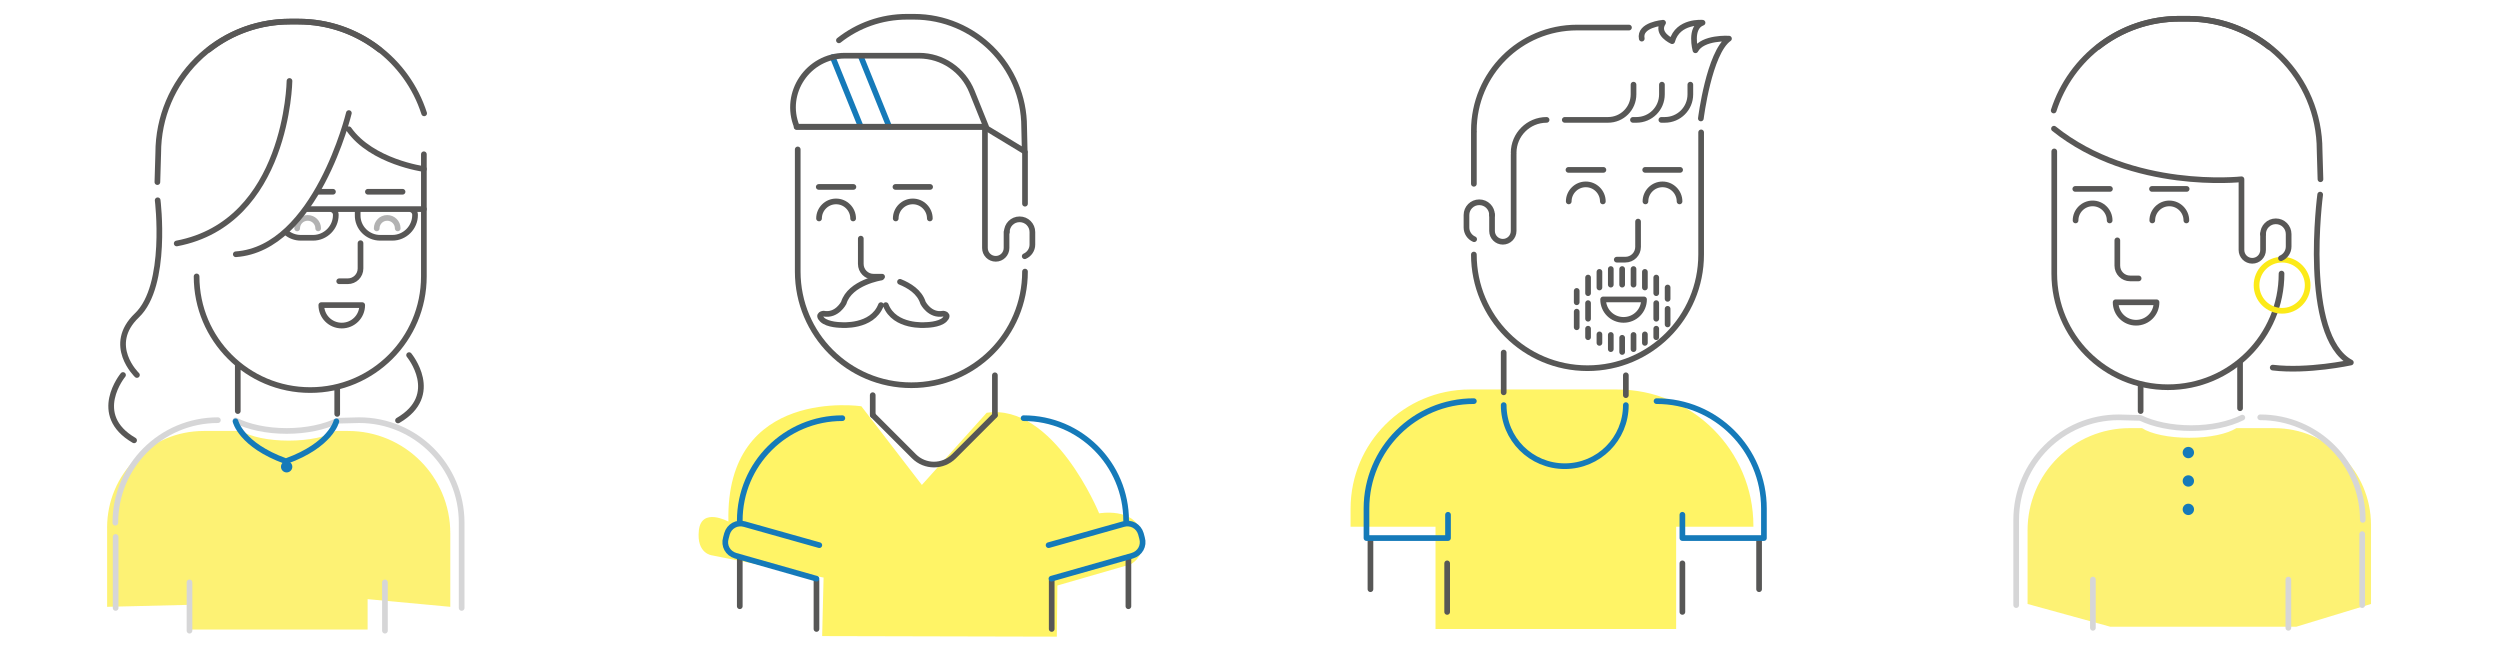 <svg xmlns="http://www.w3.org/2000/svg" viewBox="0 0 880 230"><path opacity=".6" fill="#FCEA18" d="M71.7 151.7H85c3.1 2 9.4 3.4 16.6 3.4s13.6-1.4 16.6-3.4h4.3c19.9 0 36 16.1 36 36v25.9l-29.1-2.7v10.7H67l-.4-8.7-28.9.7v-27.9c0-18.8 15.2-34 34-34z"/><path fill="none" stroke="#585756" stroke-width="2" stroke-linecap="round" stroke-linejoin="round" stroke-miterlimit="10" d="M133.6 17.5c-7.9-6.2-17.8-9.9-28.7-9.9H102c-25.6 0-46.3 20.7-46.3 46.3l-.3 10.2"/><path fill="none" stroke="#585756" stroke-width="2" stroke-linecap="round" stroke-linejoin="round" stroke-miterlimit="10" d="M73.5 17.5c7.9-6.2 17.8-9.9 28.7-9.9h2.9c20.7 0 38.2 13.6 44.2 32.3M119.4 99h3c2.5 0 4.5-2 4.5-4.5v-8.9"/><path fill="none" stroke="#B2B2B2" stroke-width="2" stroke-linecap="round" stroke-linejoin="round" stroke-miterlimit="10" d="M140 80.4c0-2.1-1.7-3.7-3.7-3.7-2.1 0-3.7 1.7-3.7 3.7M112 80.4c0-2.1-1.7-3.7-3.7-3.7-2.1 0-3.7 1.7-3.7 3.7"/><path fill="none" stroke="#585756" stroke-width="2" stroke-linecap="round" stroke-linejoin="round" stroke-miterlimit="10" d="M141.7 67.5h-12.2M117.2 67.5h-5M118.7 136.7v9M83.7 128.7v16M69.2 97.3c0 22.1 17.9 40 40 40s40-17.9 40-40v-43"/><path fill="none" stroke="#D6D6D7" stroke-width="2" stroke-linecap="round" stroke-linejoin="round" stroke-miterlimit="10" d="M162.5 184c0-20-16.2-36.1-36.1-36.1l-7.6.2c-4.6 2.2-10.9 3.6-17.9 3.6-7 0-13.4-1.4-18-3.7M162.5 197v-13 30M135.5 205v17M76.7 147.9c-20 0-36.1 16.2-36.1 36.1M40.7 189v25M66.7 205v17"/><path fill="none" stroke="#585756" stroke-width="2" stroke-linecap="round" stroke-linejoin="round" stroke-miterlimit="10" d="M113.1 107.4c0 4 3.2 7.2 7.2 7.2s7.2-3.2 7.2-7.2h-14.4z"/><circle fill="#157AB9" cx="100.9" cy="164.3" r="2"/><path fill="none" stroke="#585756" stroke-width="2" stroke-linecap="round" stroke-linejoin="round" stroke-miterlimit="10" d="M122.8 39.8S111.3 87.5 83 89.5M101.9 28.5s-.7 49.8-39.7 57.2M55.5 70.5s3.7 30-7.3 40.5 0 21 0 21M43.3 132s-11.6 14 3.9 23M149.2 59.5s-18.3-2.5-26.4-14M144 125s11.6 14-3.9 23"/><path fill="none" stroke="#157AB9" stroke-width="2" stroke-linecap="round" stroke-linejoin="round" stroke-miterlimit="10" d="M118.4 148.3s-1.9 8.3-17.6 14M82.9 148.3s1.9 8.3 17.6 14"/><path fill="none" stroke="#585756" stroke-width="2" stroke-linecap="round" stroke-linejoin="round" stroke-miterlimit="10" d="M133.8 83.7h4.3c4.4 0 8-3.6 8-8v-.1c0-1.1-.9-2-2-2H127c-.6 0-1.1.5-1.1 1.1v1c-.1 4.4 3.5 8 7.9 8zM100.7 81.8c1.4 1.2 3.2 1.9 5.2 1.9h4.3c4.4 0 8-3.6 8-8v-.1c0-1.1-.9-2-2-2H108M149.2 73.6h-5M128.3 73.6h-12.1"/><g><path opacity=".6" fill="#FFED00" d="M517.4 137.1h51.8c26.5 0 48 21.5 48 48v.3H590v36h-84.7v-36h-29.9v-6.3c0-23.2 18.8-42 42-42z"/><path fill="none" stroke="#575756" stroke-width="2" stroke-linecap="round" stroke-linejoin="round" stroke-miterlimit="10" d="M525.2 75.7c0-2.5-2-4.5-4.5-4.5s-4.5 2-4.5 4.5v4.4c0 1.8 1.1 3.4 2.7 4.1M569.1 91.4h3c2.5 0 4.5-2 4.5-4.5V78M591.2 70.9c0-3.3-2.7-6-6-6s-6 2.7-6 6M564.2 70.9c0-3.3-2.7-6-6-6s-6 2.7-6 6M591.4 59.8h-12.3M564.4 59.8h-12.3M572.3 132.1v7M529.3 124.1v14M518.8 46.6v18.1"/><path fill="none" stroke="#575756" stroke-width="2" stroke-linecap="round" stroke-linejoin="round" stroke-miterlimit="10" d="M518.8 89.6c0 22.1 17.9 40 40 40s40-17.9 40-40v-43"/><path fill="none" stroke="#575756" stroke-width="2" stroke-linecap="round" stroke-linejoin="round" stroke-miterlimit="10" d="M525.2 75.6v5.7c0 2.1 1.7 3.8 3.8 3.8 2.1 0 3.8-1.7 3.8-3.8V54.4M619.2 190.3v17.1M592.2 198.3v17.1M482.4 190.3v17.1M509.4 198.3v17.1"/><path fill="none" stroke="#157AB9" stroke-width="2" stroke-linecap="round" stroke-linejoin="round" stroke-miterlimit="10" d="M529.3 142.6c0 11.9 9.6 21.5 21.5 21.5s21.5-9.6 21.5-21.5M592.2 181.2v8.2h28.7V179c0-20.9-16.9-37.8-37.8-37.8M509.7 181.2v8.2H481V179c0-20.9 16.9-37.8 37.8-37.8"/><path fill="none" stroke="#575756" stroke-width="2" stroke-linecap="round" stroke-linejoin="round" stroke-miterlimit="10" d="M583 97.7v5.5M583 106.7v5.5M583 115.7v3M559 115.7v3M579 117.7v3M563 117.7v3M587 101.2v4M587 108.7v5.5M579 95.7v5.5M575 94.7v5.5M559 97.7v5.5M555 102.4v4M559 106.7v5.5M567 117.9v5M571 118.9v5M575 117.9v5M555 109.7v5.5M563 95.7v5.5M567 94.7v5.5M571 94.7v5.5"/><path fill="none" stroke="#585756" stroke-width="2" stroke-linecap="round" stroke-linejoin="round" stroke-miterlimit="10" d="M564.3 105.4c0 4 3.2 7.2 7.2 7.2s7.2-3.2 7.2-7.2h-14.4z"/><path fill="none" stroke="#575756" stroke-width="2" stroke-linecap="round" stroke-linejoin="round" stroke-miterlimit="10" d="M518.8 46c0-20.1 16.3-36.3 36.3-36.3h18.3M598.7 41.7s2.9-23.2 9.9-28.1c0 0-9.3-.6-11.8 4.1 0 0-2.2-8 2.5-9.7 0 0-8.7-.8-10.7 6.5 0 0-5.8-2.6-3.2-6.5 0 0-8.5.7-7.5 5.6M532.8 53.8c0-6.4 5.2-11.6 11.6-11.6M550.8 42.2H566c5 0 9-4 9-9v-3.4M574.8 42.2h1.2c5 0 9-4 9-9v-3.4"/><path fill="none" stroke="#575756" stroke-width="2" stroke-linecap="round" stroke-linejoin="round" stroke-miterlimit="10" d="M584.8 42.2h1.2c5 0 9-4 9-9v-3.4"/></g><g><path opacity=".6" fill="#FFED00" d="M303.2 143s-47.9-7.1-46.8 40.6c0 0-9.5-5.2-10.4 3.1-.9 8.3 4.7 8.8 4.7 8.8l39.2 7.8-.5 20.6 82.6.2.2-18 25.6-7.4s6.2-2.6 3.8-11.4c-2.4-8.8-14.7-6.6-14.7-6.6s-15.9-38.9-39.6-35.4l-22.8 25.4-21.3-27.7z"/><path fill="none" stroke="#575756" stroke-width="2" stroke-linecap="round" stroke-linejoin="round" stroke-miterlimit="10" d="M295.3 14.2c6.6-5.2 14.9-8.3 24-8.3h2.4c21.4 0 38.8 17.4 38.8 38.8l.2 8.6-14.2-8.6h-66.1"/><path fill="none" stroke="#157AB9" stroke-width="2" stroke-linecap="round" stroke-linejoin="round" stroke-miterlimit="10" d="M303.1 20.1l9.9 24.5M293.1 20.1l9.9 24.5"/><path fill="none" stroke="#575756" stroke-width="2" stroke-linecap="round" stroke-linejoin="round" stroke-miterlimit="10" d="M354.4 81.7c0-2.5 2-4.5 4.5-4.5s4.5 2 4.5 4.5v4.4c0 1.8-1.1 3.4-2.7 4.1M310.5 97.4h-3c-2.5 0-4.5-2-4.5-4.5V84M288.3 76.9c0-3.3 2.7-6 6-6s6 2.7 6 6M315.3 76.9c0-3.3 2.7-6 6-6s6 2.7 6 6M288.2 65.8h12.2M315.2 65.8h12.2M307.2 139.1v7M350.2 132.1v14M360.8 53.6v18.1"/><path fill="none" stroke="#575756" stroke-width="2" stroke-linecap="round" stroke-linejoin="round" stroke-miterlimit="10" d="M360.8 95.6c0 22.1-17.9 40-40 40s-40-17.9-40-40v-43"/><path fill="none" stroke="#575756" stroke-width="2" stroke-linecap="round" stroke-linejoin="round" stroke-miterlimit="10" d="M354.3 81.6v5.7c0 2.1-1.7 3.8-3.8 3.8-2.1 0-3.8-1.7-3.8-3.8V44.4M350.2 146.2l-14.4 14.4c-3.9 3.9-10.2 3.9-14.1 0l-14.4-14.4"/><path fill="none" stroke="#157AB9" stroke-width="2" stroke-linecap="round" stroke-linejoin="round" stroke-miterlimit="10" d="M260.4 183.3c0-20 16.2-36.1 36.1-36.1"/><path fill="none" stroke="#575756" stroke-width="2" stroke-linecap="round" stroke-linejoin="round" stroke-miterlimit="10" d="M260.4 196.3v17.1M287.4 204.3v17.1"/><path fill="none" stroke="#157AB9" stroke-width="2" stroke-linecap="round" stroke-linejoin="round" stroke-miterlimit="10" d="M360.3 147.2c20 0 36.1 16.2 36.1 36.1M287.4 203.7l-28.5-8.1c-2.7-.8-4.2-3.5-3.4-6.2l.4-1.5c.8-2.7 3.5-4.2 6.2-3.4l26.3 7.4"/><path fill="none" stroke="#575756" stroke-width="2" stroke-linecap="round" stroke-linejoin="round" stroke-miterlimit="10" d="M397.2 196.3v17.1M370.2 204.3v17.1"/><path fill="none" stroke="#157AB9" stroke-width="2" stroke-linecap="round" stroke-linejoin="round" stroke-miterlimit="10" d="M370.1 203.7l28.5-8.1c2.7-.8 4.2-3.5 3.4-6.2l-.4-1.5c-.8-2.7-3.5-4.2-6.2-3.4l-26.3 7.4"/><path fill="none" stroke="#575756" stroke-width="2" stroke-linecap="round" stroke-linejoin="round" stroke-miterlimit="10" d="M310.2 97.7s-11 1.7-13.2 8.9c0 0-2.4 4.7-7.1 3.8 0 0-2.4.2-.5 2.1s6.7 1.9 6.7 1.9 10.9 1 14-7M316.8 99.2c3.2 1.3 6.9 3.5 8.1 7.4 0 0 2.4 4.7 7.1 3.8 0 0 2.4.2.5 2.1-1.9 1.9-6.7 1.9-6.7 1.9s-10.9 1-14-7M297.4 19.6h26.1c8.2 0 15.5 5 18.6 12.6l5 12.4h-66.6c-4.9-11.9 4-25 16.9-25z"/></g><g><path opacity=".6" fill="#FCEA18" d="M800.5 150.7h-13.3c-3.1 2-9.4 3.4-16.6 3.4s-13.6-1.4-16.6-3.4h-4.3c-19.9 0-36 16.1-36 36v25.9l29.1 8h65.5l26.3-8v-27.9c-.1-18.8-15.3-34-34.1-34z"/><path fill="none" stroke="#585756" stroke-width="2" stroke-linecap="round" stroke-linejoin="round" stroke-miterlimit="10" d="M738.6 16.5c7.9-6.2 17.8-9.9 28.7-9.9h2.9c25.6 0 46.3 20.7 46.3 46.3l.3 10.2"/><path fill="none" stroke="#585756" stroke-width="2" stroke-linecap="round" stroke-linejoin="round" stroke-miterlimit="10" d="M798.7 16.5c-7.9-6.2-17.8-9.9-28.7-9.9h-2.9c-20.7 0-38.2 13.6-44.2 32.3M752.8 98h-3c-2.5 0-4.5-2-4.5-4.5v-8.9M730.6 77.6c0-3.3 2.7-6 6-6s6 2.7 6 6M757.6 77.6c0-3.3 2.7-6 6-6s6 2.7 6 6M730.5 66.5h12.2M757.5 66.5h12.2M753.5 135.7v9M788.5 127.7v16"/><path fill="none" stroke="#585756" stroke-width="2" stroke-linecap="round" stroke-linejoin="round" stroke-miterlimit="10" d="M803.1 96.3c0 22.1-17.9 40-40 40s-40-17.9-40-40v-43"/><path fill="none" stroke="#585756" stroke-width="2" stroke-linecap="round" stroke-linejoin="round" stroke-miterlimit="10" d="M796.6 82.3V88c0 2.1-1.7 3.8-3.8 3.8-2.1 0-3.8-1.7-3.8-3.8V63.1s-38.4 4.3-66-17.8"/><path fill="none" stroke="#D6D6D7" stroke-width="2" stroke-linecap="round" stroke-linejoin="round" stroke-miterlimit="10" d="M709.7 183c0-20 16.2-36.1 36.1-36.1l7.6.2c4.6 2.2 10.9 3.6 17.9 3.6 7 0 13.4-1.4 18-3.7M709.7 196v-13 30M736.7 204v17M795.6 146.9c20 0 36.1 16.2 36.1 36.1M831.5 188v25M805.5 204v17"/><path fill="none" stroke="#585756" stroke-width="2" stroke-linecap="round" stroke-linejoin="round" stroke-miterlimit="10" d="M816.7 68.5s-6.6 49.7 10.8 59.1c0 0-15.1 3.3-27.5 1.8M759.1 106.4c0 4-3.2 7.2-7.2 7.2s-7.2-3.2-7.2-7.2h14.4z"/><circle fill="#157AB9" cx="770.3" cy="159.3" r="2"/><circle fill="#157AB9" cx="770.3" cy="169.3" r="2"/><circle fill="#157AB9" cx="770.3" cy="179.3" r="2"/><circle fill="none" stroke="#FCEA18" stroke-width="2" stroke-miterlimit="10" cx="803.3" cy="100.4" r="9"/><path fill="none" stroke="#585756" stroke-width="2" stroke-linecap="round" stroke-linejoin="round" stroke-miterlimit="10" d="M796.6 82.4c0-2.5 2-4.5 4.5-4.5s4.5 2 4.5 4.5v4.4c0 1.8-1.1 3.4-2.7 4.1"/></g></svg>